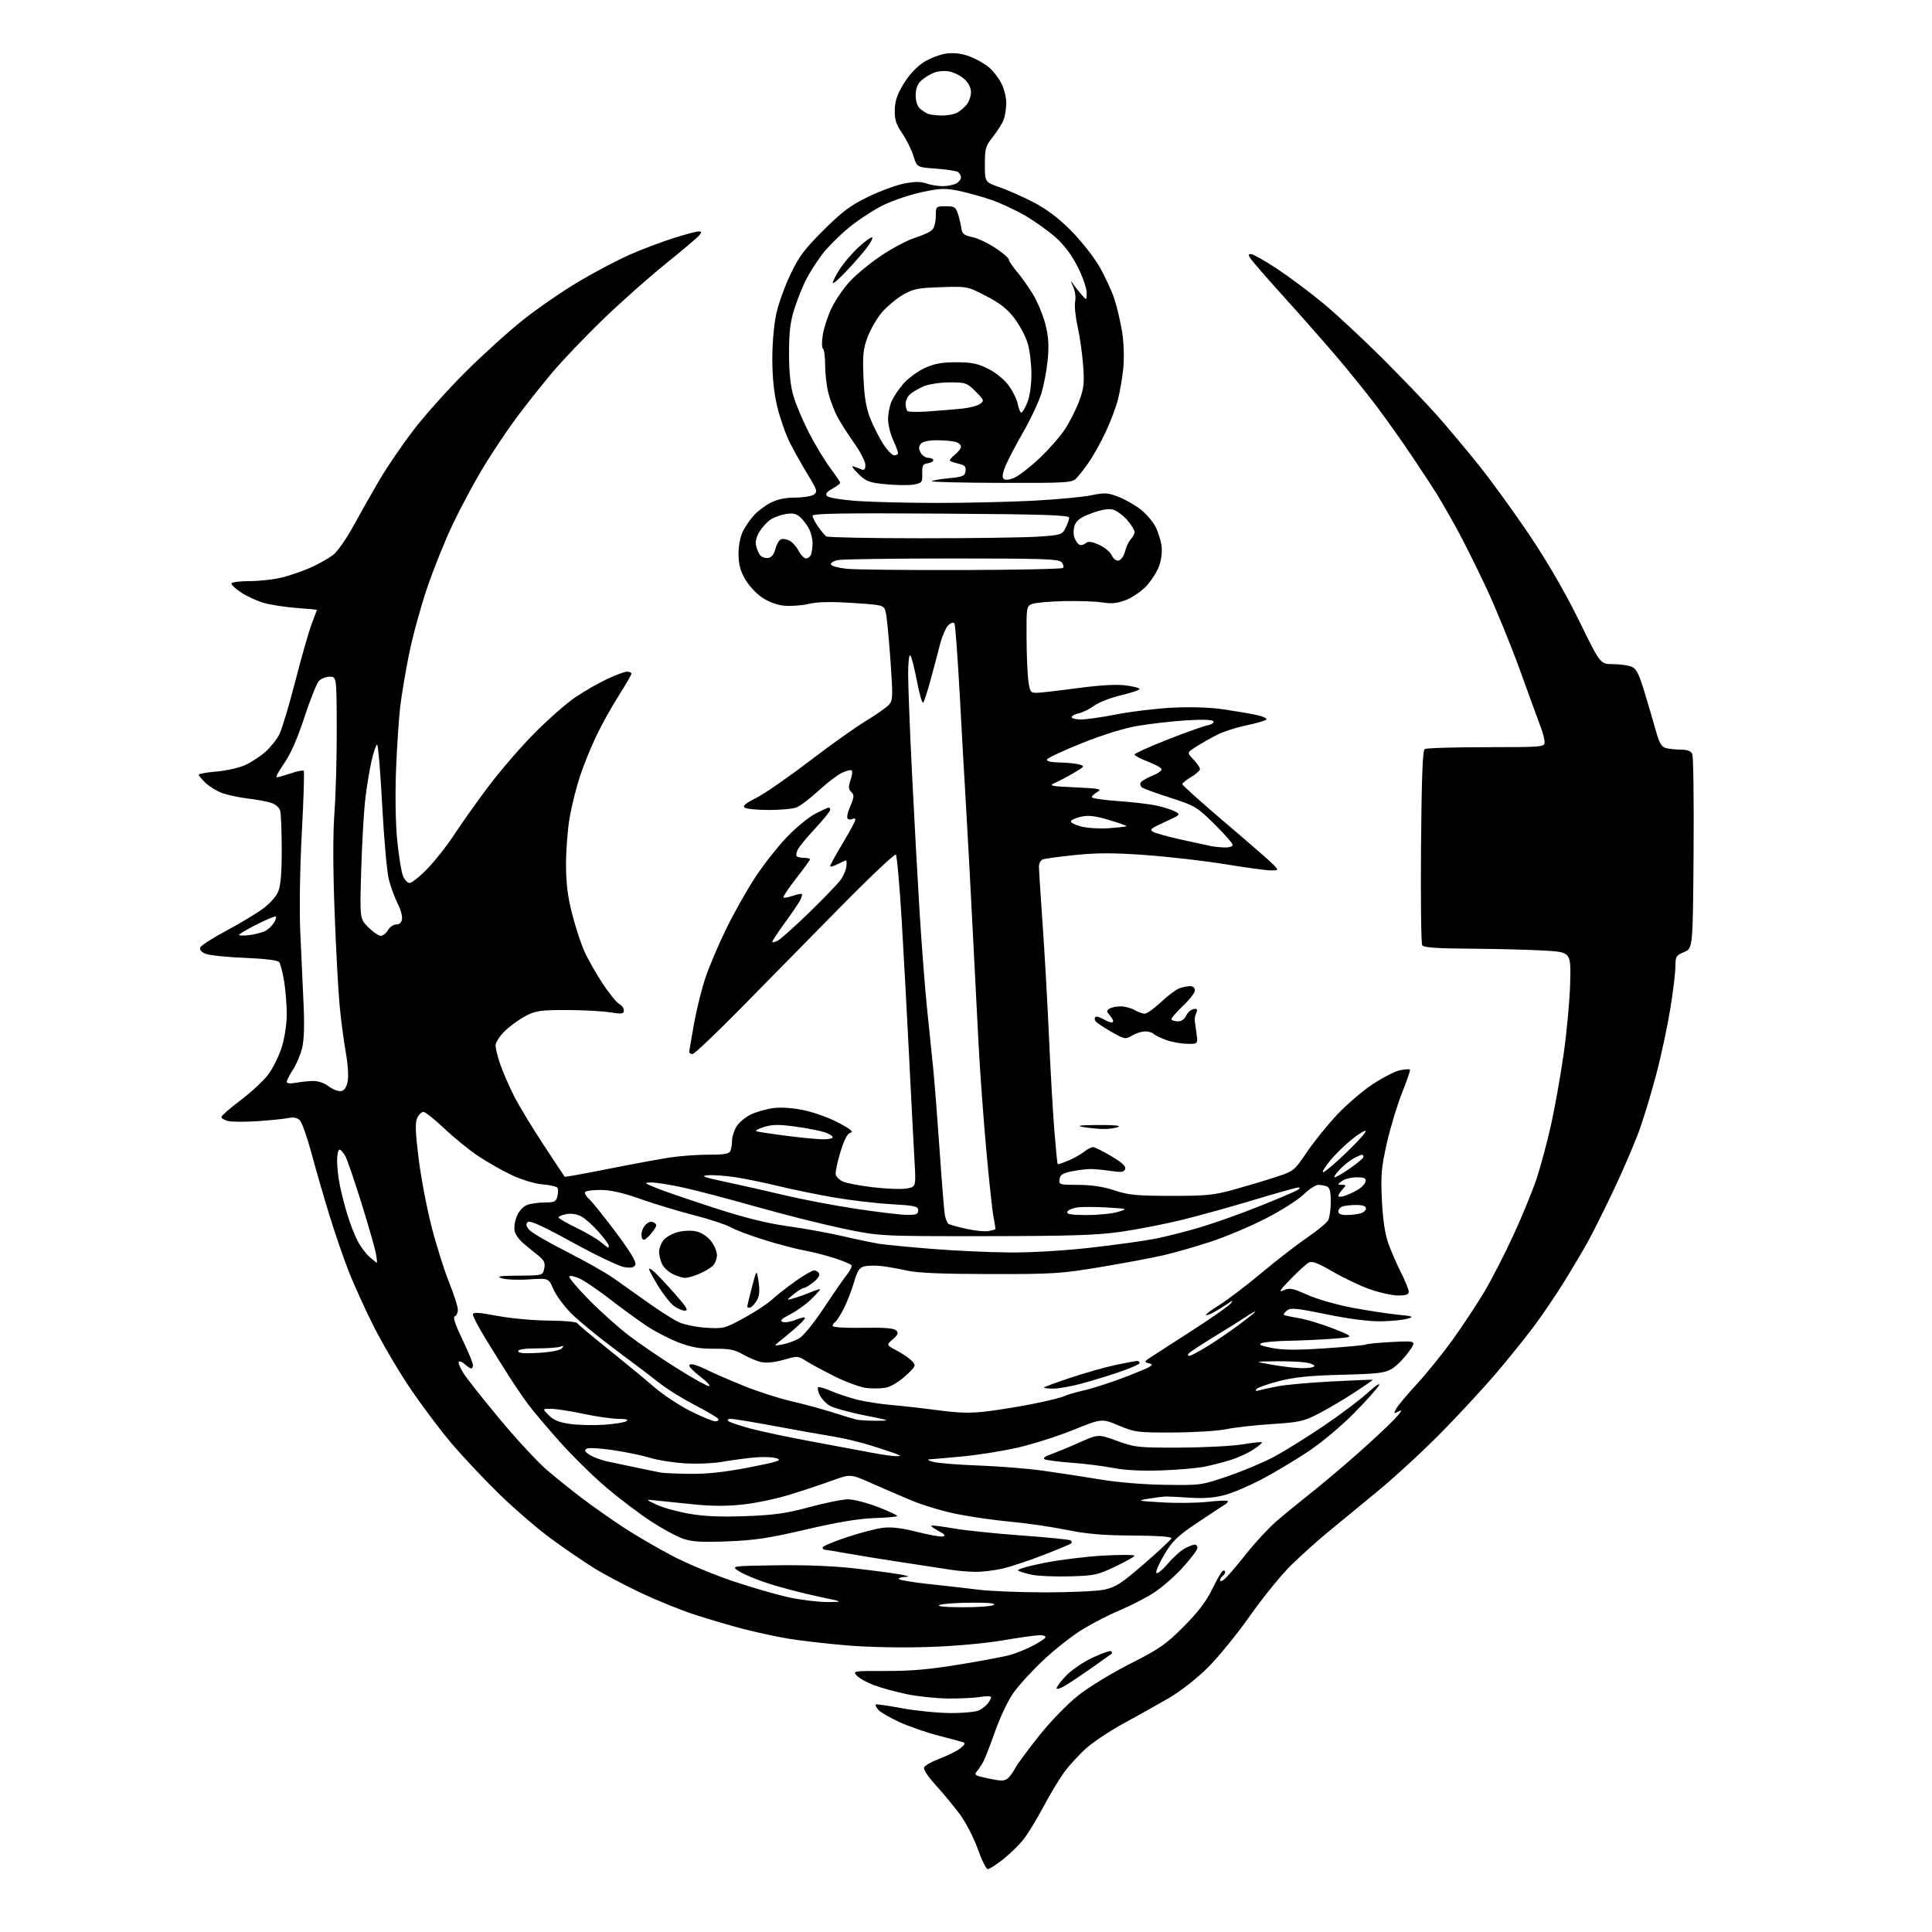 <?xml version="1.0" encoding="UTF-8" standalone="no"?>
<svg 
  version="1.1" 
  xmlns="http://www.w3.org/2000/svg" 
  xmlns:xlink="http://www.w3.org/1999/xlink" 
  xmlns:svg="http://www.w3.org/2000/svg"
  xmlns:rdf="http://www.w3.org/1999/02/22-rdf-syntax-ns#"
  xmlns:cc="http://creativecommons.org/ns#"
  xmlns:dc="http://purl.org/dc/elements/1.1/"
  viewBox="0 0 768 768"
  width="768"
  height="768"
>
<style>svg {background-color: white; }</style>"
<path stroke="none" fill="black" fill-rule="evenodd" d="M392.66,743.00C392.02,743.00 390.23,739.40 388.68,735.01C387.13,730.62 383.95,724.44 381.60,721.27C379.26,718.10 374.97,712.91 372.07,709.74C369.03,706.43 367.02,703.40 367.33,702.59C367.62,701.82 370.43,700.23 373.57,699.06C376.71,697.88 380.40,696.05 381.76,694.97C383.53,693.58 383.85,692.90 382.87,692.57C382.12,692.32 377.68,691.12 373.00,689.92C368.32,688.72 361.35,686.29 357.50,684.54C353.65,682.78 349.87,680.58 349.11,679.65C348.34,678.71 347.89,677.78 348.11,677.56C348.32,677.35 353.00,678.02 358.50,679.04C364.00,680.07 372.69,680.93 377.82,680.96C383.07,680.98 388.08,680.49 389.32,679.84C390.52,679.20 392.05,677.96 392.72,677.09C393.39,676.21 393.95,675.12 393.97,674.66C393.99,674.20 392.09,674.15 389.75,674.54C387.41,674.94 381.66,675.23 376.97,675.19C372.28,675.14 364.90,674.38 360.56,673.48C356.23,672.59 350.34,670.98 347.48,669.91C344.61,668.83 341.51,667.11 340.57,666.08C338.91,664.24 339.21,664.20 352.18,664.24C362.06,664.28 369.64,663.61 381.50,661.65C390.30,660.20 399.30,658.51 401.50,657.89C403.70,657.28 407.61,655.71 410.18,654.41C412.75,653.10 415.14,651.58 415.49,651.02C415.86,650.42 414.97,650.01 413.31,650.02C411.76,650.03 405.10,650.96 398.50,652.09C391.32,653.31 379.41,654.37 368.85,654.71C358.47,655.05 345.30,654.79 336.85,654.09C328.96,653.44 318.45,652.23 313.50,651.41C308.55,650.59 300.23,648.78 295.00,647.41C289.77,646.03 281.23,643.51 276.00,641.80C270.77,640.10 261.34,636.28 255.02,633.32C248.71,630.35 240.16,625.83 236.02,623.26C231.89,620.69 224.22,615.45 219.00,611.61C213.78,607.77 204.60,599.88 198.61,594.06C192.62,588.25 183.92,579.00 179.27,573.50C174.62,568.00 167.06,557.88 162.47,551.00C157.88,544.12 151.44,533.10 148.17,526.50C144.89,519.90 140.61,510.45 138.66,505.50C136.70,500.55 133.30,490.65 131.08,483.50C128.87,476.35 125.63,465.18 123.89,458.68C122.14,452.17 120.03,446.17 119.19,445.33C118.15,444.30 116.70,444.01 114.59,444.44C112.89,444.79 107.40,445.34 102.38,445.68C97.37,446.01 92.08,445.99 90.63,445.62C89.19,445.26 88.00,444.55 88.00,444.04C88.00,443.53 91.40,440.55 95.55,437.43C99.70,434.30 104.66,429.71 106.56,427.22C108.46,424.73 110.91,419.79 112.01,416.24C113.16,412.52 114.00,406.98 113.99,403.14C113.99,399.49 113.51,393.59 112.94,390.03C112.36,386.48 111.46,383.05 110.93,382.42C110.35,381.71 105.03,381.07 97.24,380.76C90.23,380.48 83.27,379.76 81.77,379.16C80.05,378.47 79.24,377.54 79.58,376.65C79.88,375.87 84.49,372.90 89.83,370.04C95.18,367.18 101.71,363.27 104.35,361.35C107.07,359.38 109.78,356.39 110.58,354.47C111.57,352.10 112.00,347.03 111.99,337.78C111.98,330.48 111.71,323.51 111.38,322.29C111.02,320.95 109.55,319.70 107.64,319.10C105.92,318.56 101.80,317.80 98.50,317.42C95.20,317.03 90.71,316.09 88.51,315.32C86.32,314.55 83.28,312.73 81.76,311.27C80.24,309.82 79.00,308.33 79.00,307.96C79.00,307.59 82.14,307.03 85.97,306.71C89.80,306.38 94.89,305.26 97.27,304.21C99.65,303.15 103.29,300.80 105.36,298.99C107.43,297.17 109.97,294.02 111.01,291.98C112.05,289.94 114.91,280.45 117.36,270.88C119.81,261.32 122.76,251.03 123.91,248.00C125.06,244.97 126.00,242.45 126.00,242.40C126.00,242.34 122.26,242.01 117.69,241.66C113.12,241.30 107.22,240.37 104.59,239.58C101.96,238.79 98.05,236.98 95.90,235.55C93.76,234.13 92.00,232.53 92.00,231.99C92.00,231.43 95.17,231.00 99.29,231.00C103.30,231.00 109.26,230.30 112.54,229.45C115.82,228.60 120.96,226.78 123.96,225.41C126.96,224.04 130.78,221.86 132.46,220.57C134.13,219.28 137.75,214.09 140.50,209.05C143.25,204.01 147.93,195.74 150.90,190.69C153.87,185.64 159.92,176.78 164.34,171.00C168.76,165.22 178.03,154.86 184.94,147.97C191.85,141.08 202.22,131.69 208.00,127.11C213.78,122.52 223.80,115.63 230.27,111.80C236.75,107.96 246.00,103.11 250.84,101.02C255.67,98.92 263.34,96.03 267.87,94.60C272.40,93.17 276.81,92.00 277.67,92.00C279.01,92.00 279.04,92.24 277.90,93.62C277.16,94.51 271.21,99.55 264.67,104.81C258.13,110.07 246.96,119.98 239.84,126.84C232.72,133.70 223.46,143.40 219.26,148.41C215.07,153.41 208.63,161.55 204.97,166.50C201.31,171.45 195.46,180.22 191.97,186.00C188.49,191.78 183.07,201.90 179.93,208.50C176.79,215.10 172.17,226.63 169.65,234.12C167.13,241.60 163.95,253.30 162.58,260.12C161.21,266.93 159.63,276.32 159.08,281.00C158.53,285.68 157.79,296.93 157.43,306.00C157.06,315.54 157.23,327.14 157.85,333.50C158.43,339.55 159.42,345.96 160.05,347.75C160.70,349.59 161.89,351.00 162.80,351.00C163.68,351.00 166.91,348.41 169.97,345.25C173.03,342.09 177.73,336.12 180.41,332.00C183.10,327.88 189.16,319.32 193.88,313.00C198.60,306.68 206.97,296.97 212.48,291.42C217.99,285.88 225.32,279.44 228.78,277.12C232.23,274.79 237.85,271.57 241.28,269.95C244.70,268.33 248.29,267.00 249.25,267.00C250.21,267.00 251.00,267.36 251.00,267.79C251.00,268.23 248.72,272.16 245.94,276.54C243.16,280.92 239.16,288.10 237.06,292.50C234.95,296.90 232.04,304.08 230.59,308.45C229.13,312.83 227.28,320.20 226.47,324.84C225.66,329.47 225.00,337.87 225.00,343.50C225.00,351.02 225.64,356.24 227.39,363.12C228.70,368.28 230.90,375.02 232.27,378.09C233.63,381.17 236.88,386.92 239.48,390.86C242.08,394.81 245.06,398.50 246.10,399.06C247.15,399.61 248.00,400.79 248.00,401.67C248.00,403.06 247.23,403.16 242.25,402.39C239.09,401.90 231.32,401.50 225.00,401.50C214.90,401.50 212.95,401.78 209.00,403.84C206.53,405.12 202.81,407.80 200.75,409.79C198.69,411.78 197.00,414.37 197.00,415.55C197.00,416.72 197.84,420.12 198.86,423.09C199.88,426.07 202.31,431.65 204.25,435.50C206.19,439.35 211.48,448.12 216.01,455.00C220.54,461.88 224.35,467.63 224.49,467.78C224.62,467.93 232.55,466.50 242.11,464.59C251.68,462.68 262.74,460.65 266.69,460.06C270.65,459.48 277.46,459.00 281.83,459.00C288.16,459.00 289.91,458.68 290.39,457.42C290.73,456.55 291.00,454.71 291.00,453.32C291.00,451.94 291.78,449.49 292.73,447.88C293.68,446.27 296.27,444.09 298.48,443.03C300.69,441.97 304.75,440.82 307.50,440.47C310.57,440.08 315.27,440.42 319.67,441.35C323.62,442.18 329.79,444.42 333.38,446.33C338.08,448.82 339.40,449.92 338.09,450.27C336.84,450.59 335.59,453.00 334.08,457.96C332.87,461.93 332.03,465.92 332.21,466.83C332.38,467.74 333.64,469.01 335.01,469.66C336.38,470.31 341.86,471.35 347.18,471.98C352.50,472.60 358.49,472.81 360.49,472.44C364.12,471.76 364.12,471.76 363.54,461.63C363.22,456.06 362.28,438.00 361.46,421.50C360.64,405.00 359.28,380.03 358.45,366.01C357.61,352.00 356.56,340.16 356.12,339.72C355.68,339.28 345.46,348.95 333.41,361.21C321.36,373.47 303.65,391.49 294.04,401.25C284.43,411.01 275.99,419.00 275.29,419.00C274.58,419.00 274.00,418.63 274.00,418.17C274.00,417.71 274.85,412.65 275.88,406.92C276.92,401.19 278.98,392.90 280.48,388.50C281.97,384.10 285.64,375.45 288.65,369.28C291.65,363.11 296.85,353.88 300.20,348.78C303.54,343.68 309.26,336.43 312.89,332.65C316.53,328.88 321.62,324.72 324.22,323.40C326.81,322.08 329.17,321.00 329.47,321.00C329.76,321.00 330.00,321.43 330.00,321.96C330.00,322.49 327.37,325.76 324.15,329.21C320.93,332.67 317.80,336.45 317.18,337.62C316.57,338.78 316.35,340.02 316.70,340.37C317.05,340.72 318.38,341.00 319.67,341.00C320.95,341.00 322.00,341.26 322.00,341.57C322.00,341.89 319.51,345.33 316.47,349.21C313.43,353.10 311.16,356.49 311.42,356.75C311.68,357.02 313.34,356.73 315.11,356.11C316.88,355.50 318.51,355.18 318.74,355.41C318.97,355.64 318.64,356.81 317.99,358.02C317.35,359.22 314.61,363.23 311.91,366.93C309.21,370.63 307.00,373.98 307.00,374.37C307.00,374.75 308.00,374.54 309.22,373.88C310.44,373.23 316.11,368.15 321.82,362.60C327.54,357.04 333.10,351.25 334.20,349.72C335.29,348.19 336.31,345.82 336.45,344.47C336.60,343.11 336.54,342.00 336.31,342.00C336.09,342.00 334.57,342.69 332.95,343.53C331.33,344.36 330.00,344.70 330.00,344.28C330.00,343.85 332.25,339.76 335.00,335.19C337.75,330.62 340.00,326.43 340.00,325.88C340.00,325.33 339.55,325.16 339.00,325.50C338.45,325.84 337.57,325.85 337.05,325.53C336.49,325.18 336.86,323.15 337.96,320.60C339.57,316.83 339.63,316.06 338.39,314.82C337.25,313.68 337.19,312.76 338.10,310.15C338.72,308.36 338.95,306.62 338.60,306.27C338.26,305.92 336.47,306.36 334.64,307.23C332.81,308.11 328.61,311.32 325.31,314.38C322.00,317.43 318.08,320.40 316.59,320.97C315.09,321.54 310.19,321.99 305.68,321.98C301.18,321.98 296.87,321.57 296.09,321.08C295.05,320.42 296.20,319.42 300.59,317.20C303.84,315.56 313.30,309.02 321.61,302.67C329.92,296.32 340.07,289.09 344.17,286.61C348.26,284.12 352.39,281.22 353.35,280.17C354.94,278.41 354.99,276.98 353.96,262.38C353.35,253.64 352.52,245.15 352.11,243.50C351.38,240.50 351.38,240.50 338.94,239.69C330.14,239.11 324.99,239.23 321.33,240.08C318.49,240.74 314.05,241.04 311.47,240.75C308.56,240.42 305.20,239.11 302.64,237.32C300.36,235.72 297.39,232.41 296.03,229.96C294.22,226.70 293.56,224.02 293.58,220.00C293.59,216.69 294.32,213.11 295.42,211.00C296.41,209.07 298.41,206.22 299.86,204.66C301.31,203.10 304.26,200.91 306.41,199.81C308.99,198.48 312.27,197.80 316.10,197.80C319.29,197.80 322.64,197.25 323.55,196.59C325.05,195.49 324.82,194.74 321.14,188.72C318.90,185.06 315.69,179.35 314.02,176.03C312.34,172.71 310.08,166.28 308.99,161.75C307.66,156.18 307.01,149.99 307.01,142.70C307.00,136.48 307.67,128.84 308.59,124.70C309.46,120.74 312.00,113.68 314.23,109.02C317.58,102.00 319.84,98.98 327.39,91.47C334.80,84.10 338.09,81.63 345.00,78.28C349.68,76.01 356.11,73.63 359.30,72.99C363.51,72.15 365.95,72.13 368.20,72.92C369.90,73.51 372.84,74.00 374.71,74.00C376.59,74.00 379.00,73.53 380.07,72.96C381.13,72.40 382.00,71.30 382.00,70.52C382.00,69.75 381.44,68.77 380.75,68.34C380.06,67.92 376.12,67.33 372.00,67.03C364.50,66.50 364.50,66.50 363.11,62.00C362.34,59.52 360.33,55.48 358.64,53.00C356.18,49.39 355.59,47.54 355.69,43.66C355.78,40.03 356.67,37.43 359.30,33.16C361.52,29.56 364.45,26.46 367.35,24.63C369.89,23.04 373.94,21.54 376.47,21.25C379.48,20.91 382.56,21.32 385.55,22.47C388.04,23.42 391.43,25.33 393.08,26.72C394.74,28.11 396.97,30.98 398.04,33.09C399.12,35.19 400.00,38.71 400.00,40.90C400.00,43.08 399.54,46.09 398.97,47.58C398.40,49.07 396.49,52.12 394.72,54.35C391.79,58.05 391.50,59.04 391.50,65.40C391.50,72.39 391.50,72.39 397.50,74.49C400.80,75.64 406.88,78.34 411.00,80.49C416.02,83.11 420.85,86.76 425.61,91.53C429.52,95.46 434.55,101.78 436.79,105.59C439.03,109.39 441.78,115.26 442.91,118.64C444.03,122.02 445.46,128.07 446.08,132.10C446.72,136.23 446.93,142.38 446.54,146.24C446.17,150.00 445.21,155.64 444.40,158.79C443.60,161.93 441.40,167.76 439.52,171.74C437.64,175.73 434.66,181.09 432.90,183.65C431.13,186.21 428.86,189.14 427.83,190.17C426.10,191.90 423.99,192.02 397.88,191.95C382.43,191.91 370.06,191.61 370.38,191.29C370.70,190.96 373.79,190.43 377.23,190.10C382.72,189.57 383.54,189.22 383.81,187.29C384.06,185.57 383.50,184.92 381.31,184.40C379.77,184.03 378.15,183.52 377.72,183.28C377.29,183.04 378.07,181.94 379.47,180.85C380.86,179.75 382.00,178.26 382.00,177.54C382.00,176.82 380.99,175.96 379.75,175.63C378.51,175.30 375.19,175.02 372.37,175.01C369.12,175.00 366.81,175.53 366.05,176.44C365.17,177.50 365.15,178.40 365.97,179.94C366.57,181.07 367.95,182.00 369.04,182.00C370.12,182.00 371.00,182.42 371.00,182.93C371.00,183.44 369.99,184.00 368.75,184.18C366.85,184.45 366.52,185.08 366.61,188.23C366.72,191.71 366.50,192.00 363.34,192.60C361.48,192.95 356.54,192.91 352.36,192.52C345.49,191.87 344.41,191.47 341.13,188.31C339.13,186.38 338.29,185.08 339.25,185.40C340.21,185.73 341.68,186.27 342.50,186.61C343.59,187.05 344.00,186.55 344.00,184.80C344.00,183.48 341.94,179.49 339.42,175.95C336.91,172.40 333.91,167.70 332.77,165.50C331.63,163.30 330.09,159.25 329.36,156.50C328.62,153.75 328.02,148.71 328.01,145.31C328.01,141.90 327.62,138.88 327.14,138.59C326.67,138.30 326.64,135.84 327.07,133.13C327.50,130.42 329.03,125.70 330.47,122.66C331.91,119.61 335.11,114.87 337.57,112.14C340.03,109.40 345.75,104.67 350.27,101.63C354.80,98.59 360.98,95.35 364.00,94.42C367.02,93.49 370.06,92.03 370.75,91.17C371.44,90.32 372.00,87.90 372.00,85.81C372.00,82.04 372.05,82.00 375.92,82.00C379.47,82.00 379.94,82.31 380.87,85.25C381.43,87.04 382.03,89.61 382.19,90.96C382.44,92.93 383.28,93.58 386.43,94.23C388.59,94.68 392.75,96.63 395.68,98.58C398.61,100.52 401.00,102.57 401.00,103.14C401.00,103.72 402.46,105.90 404.25,108.00C406.04,110.10 408.95,114.22 410.71,117.16C412.48,120.10 414.66,125.39 415.56,128.92C416.79,133.72 417.02,137.26 416.49,142.92C416.10,147.08 414.95,153.19 413.92,156.50C412.90,159.80 409.74,166.55 406.89,171.50C404.05,176.45 400.87,182.49 399.83,184.91C398.59,187.80 398.27,189.67 398.91,190.31C399.55,190.95 401.02,190.82 403.14,189.94C404.93,189.20 409.43,185.73 413.15,182.22C416.87,178.71 421.44,173.52 423.31,170.67C425.18,167.83 427.72,162.80 428.96,159.50C430.90,154.30 431.11,152.37 430.54,145.00C430.18,140.32 429.19,133.42 428.34,129.65C427.49,125.87 427.06,121.46 427.39,119.82C427.74,118.07 427.36,115.56 426.47,113.68C425.65,111.93 425.54,111.35 426.24,112.39C426.93,113.44 428.50,115.46 429.72,116.89C431.94,119.50 431.94,119.50 431.97,116.38C431.99,114.67 430.41,110.08 428.46,106.19C426.14,101.56 423.14,97.51 419.79,94.50C416.97,91.97 411.49,88.04 407.61,85.77C403.73,83.50 397.52,80.63 393.83,79.37C390.13,78.12 384.37,76.53 381.02,75.84C375.80,74.76 373.79,74.83 366.72,76.31C362.20,77.26 355.35,79.53 351.50,81.36C347.65,83.19 341.36,87.27 337.52,90.43C333.68,93.59 328.79,98.49 326.66,101.33C324.53,104.16 321.69,108.66 320.34,111.32C318.99,113.98 316.93,119.16 315.76,122.83C314.13,127.97 313.65,132.03 313.65,140.50C313.66,148.02 314.22,153.40 315.43,157.50C316.39,160.80 319.18,167.37 321.62,172.10C324.06,176.84 327.84,183.11 330.03,186.03C332.21,188.96 334.00,191.62 333.99,191.93C333.99,192.24 332.57,193.31 330.84,194.29C328.49,195.63 327.98,196.38 328.82,197.22C329.44,197.84 334.57,198.70 340.22,199.12C345.88,199.54 360.18,199.90 372.00,199.92C383.82,199.94 401.19,199.54 410.60,199.05C420.00,198.55 430.42,197.58 433.74,196.89C439.07,195.79 440.33,195.86 444.45,197.43C447.02,198.41 450.97,200.63 453.22,202.36C455.48,204.09 458.19,207.18 459.26,209.24C460.32,211.30 461.43,214.79 461.73,217.00C462.06,219.52 461.66,222.61 460.64,225.28C459.74,227.63 457.41,231.20 455.45,233.21C453.49,235.23 449.90,237.64 447.46,238.57C444.14,239.83 441.82,240.07 438.26,239.49C435.64,239.06 428.81,238.82 423.08,238.95C417.35,239.07 411.61,239.58 410.33,240.07C408.05,240.93 408.00,241.24 408.07,253.73C408.11,260.75 408.46,268.52 408.83,271.00C409.47,275.21 409.71,275.49 412.51,275.39C414.15,275.33 421.41,274.48 428.64,273.51C437.09,272.37 443.78,271.99 447.39,272.44C450.48,272.83 453.00,273.48 453.00,273.89C453.00,274.30 449.68,275.42 445.62,276.38C441.55,277.33 436.77,279.19 434.99,280.51C433.21,281.82 430.46,283.18 428.88,283.53C427.29,283.87 426.00,284.57 426.00,285.08C426.00,285.59 427.69,286.00 429.75,286.00C431.82,286.00 438.23,285.08 444.00,283.95C449.78,282.82 459.71,281.63 466.08,281.31C473.15,280.95 480.94,281.20 486.08,281.94C490.71,282.61 496.68,283.62 499.35,284.18C502.01,284.75 503.81,285.58 503.35,286.04C502.88,286.50 499.29,287.55 495.36,288.36C491.43,289.18 486.26,290.85 483.86,292.07C481.46,293.29 477.76,295.39 475.64,296.73C471.78,299.16 471.78,299.16 474.39,301.89C475.83,303.38 477.00,305.10 477.00,305.71C477.00,306.31 475.43,307.73 473.50,308.87C471.57,310.00 470.00,311.29 470.00,311.73C470.00,312.17 477.81,319.17 487.36,327.28C496.90,335.39 505.52,342.92 506.51,344.01C508.27,345.96 508.24,346.00 505.17,346.00C503.45,346.00 495.37,344.91 487.22,343.57C479.08,342.23 464.89,340.59 455.69,339.92C442.84,338.99 436.31,338.98 427.53,339.87C421.23,340.51 415.39,341.30 414.54,341.62C413.69,341.95 413.00,343.22 413.00,344.46C413.00,345.69 413.66,356.10 414.47,367.60C415.28,379.09 416.41,399.07 416.98,412.00C417.55,424.93 418.50,441.57 419.09,449.00C419.69,456.43 420.29,462.62 420.43,462.76C420.58,462.91 422.44,462.30 424.58,461.40C426.72,460.51 429.55,458.93 430.87,457.89C432.19,456.85 433.82,456.00 434.49,456.00C435.15,456.00 438.44,457.62 441.78,459.61C446.07,462.16 447.68,463.66 447.27,464.73C446.80,465.95 445.72,466.10 441.60,465.48C438.79,465.06 435.15,464.71 433.50,464.71C431.85,464.71 428.48,465.12 426.00,465.63C422.46,466.35 421.43,467.02 421.18,468.77C420.87,470.91 421.17,471.00 428.68,471.01C434.00,471.02 438.58,471.72 443.00,473.19C448.57,475.05 451.79,475.36 465.50,475.37C479.79,475.39 482.52,475.11 491.00,472.74C496.23,471.28 503.64,469.06 507.47,467.79C514.28,465.56 514.57,465.31 519.47,458.04C522.24,453.94 527.65,447.23 531.50,443.13C535.35,439.03 541.80,433.51 545.83,430.87C549.87,428.22 554.72,425.77 556.63,425.41C558.53,425.05 560.27,424.94 560.49,425.16C560.71,425.38 559.32,429.48 557.39,434.28C555.47,439.08 552.74,448.06 551.33,454.25C549.11,464.02 548.85,467.01 549.32,477.00C549.67,484.57 550.52,490.38 551.79,494.00C552.85,497.03 555.14,502.31 556.86,505.73C558.59,509.15 560.00,512.63 560.00,513.47C560.00,514.61 558.91,514.99 555.75,514.98C553.41,514.97 548.39,513.86 544.58,512.52C540.78,511.18 534.13,508.02 529.81,505.51C523.84,502.04 521.55,501.18 520.23,501.90C519.28,502.42 516.02,505.39 513.00,508.50C508.69,512.92 508.09,513.88 510.24,512.92C512.64,511.84 513.79,512.06 519.74,514.73C523.47,516.41 531.44,518.69 537.50,519.83C543.55,520.96 551.65,522.20 555.50,522.59C561.76,523.21 562.18,523.38 559.50,524.20C557.85,524.71 553.12,525.17 549.00,525.24C544.20,525.32 536.40,524.32 527.36,522.47C515.33,520.00 512.98,519.77 511.59,520.93C510.69,521.67 510.13,522.46 510.34,522.67C510.55,522.89 513.20,523.46 516.22,523.96C519.25,524.45 525.50,526.35 530.11,528.17C538.50,531.50 538.50,531.50 530.00,532.15C525.33,532.51 517.45,532.88 512.50,532.97C507.55,533.06 502.62,533.48 501.55,533.90C500.09,534.47 501.09,534.95 505.57,535.83C509.98,536.70 515.51,536.74 526.90,535.97C535.36,535.41 542.65,534.72 543.09,534.44C543.53,534.17 548.23,533.72 553.52,533.45C563.16,532.96 563.16,532.96 559.88,537.52C558.08,540.03 555.15,542.98 553.39,544.07C550.60,545.79 547.91,546.11 533.34,546.49C520.76,546.82 514.48,547.45 508.54,548.98C504.16,550.11 500.11,551.52 499.54,552.13C498.80,552.91 499.07,553.07 500.50,552.68C501.60,552.38 504.98,551.65 508.00,551.06C511.02,550.46 520.70,549.60 529.50,549.14C538.30,548.69 545.60,548.38 545.73,548.47C545.86,548.56 542.48,550.89 538.23,553.66C533.98,556.42 527.60,560.17 524.06,562.00C518.25,565.00 516.46,565.39 505.56,566.09C498.93,566.51 490.80,567.43 487.50,568.12C484.20,568.81 474.75,569.40 466.50,569.44C452.22,569.50 451.17,569.36 444.73,566.67C437.95,563.84 437.95,563.84 426.54,568.46C420.27,571.00 410.26,574.17 404.31,575.51C398.37,576.84 388.55,578.40 382.50,578.97C376.45,579.53 370.60,580.04 369.50,580.10C368.36,580.16 369.01,580.60 371.00,581.12C372.93,581.63 381.02,582.28 389.00,582.57C396.98,582.85 408.45,583.77 414.50,584.61C420.55,585.44 430.75,587.01 437.18,588.08C444.24,589.27 454.51,590.12 463.18,590.24C477.37,590.44 477.60,590.41 488.50,586.67C494.55,584.59 502.88,581.05 507.00,578.80C511.12,576.55 519.81,571.12 526.31,566.73C532.80,562.34 540.64,556.44 543.72,553.62C546.84,550.77 548.81,549.48 548.16,550.70C547.51,551.91 543.05,556.89 538.24,561.78C533.43,566.66 525.38,573.42 520.34,576.79C515.30,580.17 506.98,585.16 501.84,587.89C496.70,590.62 489.84,593.54 486.59,594.37C482.60,595.40 478.21,595.72 473.09,595.37C468.91,595.08 464.60,594.86 463.50,594.88C462.40,594.90 459.25,595.30 456.50,595.76C451.78,596.55 452.09,596.63 462.00,597.22C467.77,597.56 475.88,597.47 480.00,597.01C484.12,596.55 487.72,596.39 487.99,596.66C488.26,596.93 487.81,597.55 486.99,598.04C486.17,598.53 481.27,601.75 476.11,605.21C468.10,610.57 466.15,612.44 462.88,617.89C460.78,621.40 459.32,624.72 459.66,625.25C459.99,625.79 462.05,624.14 464.23,621.59C466.41,619.04 469.48,616.28 471.05,615.47C472.62,614.66 474.37,614.00 474.95,614.00C475.53,614.00 476.00,614.60 476.00,615.33C476.00,616.06 473.41,619.52 470.25,623.01C467.09,626.51 461.90,631.05 458.72,633.10C455.54,635.16 449.56,638.24 445.43,639.96C441.30,641.68 434.55,645.14 430.43,647.64C426.30,650.14 419.18,655.74 414.60,660.08C410.02,664.41 404.63,670.34 402.63,673.25C400.63,676.15 397.47,682.84 395.61,688.12C393.75,693.39 391.67,698.79 390.98,700.10C390.30,701.42 389.11,703.22 388.35,704.11C387.09,705.55 387.57,705.85 392.96,706.99C397.89,708.04 399.26,708.03 400.55,706.96C401.42,706.24 402.78,704.40 403.56,702.88C404.35,701.35 408.59,695.59 412.99,690.07C417.60,684.28 424.19,677.49 428.55,674.02C432.77,670.67 441.93,665.07 449.30,661.34C460.91,655.46 463.47,653.69 470.54,646.58C476.22,640.87 479.54,636.53 481.84,631.78C483.63,628.08 485.52,624.79 486.05,624.47C486.57,624.15 487.00,624.33 487.00,624.88C487.00,625.43 486.55,626.16 486.00,626.50C485.45,626.84 485.00,627.61 485.00,628.21C485.00,628.82 485.93,628.47 487.07,627.44C488.21,626.41 492.00,621.95 495.51,617.53C499.01,613.10 504.35,607.36 507.36,604.75C510.37,602.15 516.36,597.24 520.67,593.84C524.98,590.44 533.23,583.50 539.00,578.42C544.77,573.34 551.52,567.06 554.00,564.47C556.94,561.39 557.69,560.17 556.17,560.96C553.98,562.08 553.92,562.03 555.00,560.00C555.63,558.82 559.38,554.34 563.34,550.05C567.29,545.75 573.70,537.80 577.59,532.37C581.47,526.94 586.98,518.61 589.84,513.86C592.70,509.11 597.96,498.88 601.54,491.14C605.11,483.40 609.34,473.09 610.92,468.23C612.51,463.38 615.02,454.03 616.49,447.45C617.97,440.88 620.22,428.30 621.50,419.50C622.77,410.70 623.97,397.88 624.16,391.00C624.50,378.50 624.50,378.50 614.00,377.87C608.23,377.53 595.09,377.19 584.81,377.12C571.07,377.03 565.91,376.67 565.35,375.75C564.92,375.07 564.71,357.40 564.88,336.50C565.11,309.18 565.52,298.29 566.35,297.77C566.98,297.36 577.96,297.02 590.75,297.02C613.25,297.00 614.00,296.94 614.00,295.02C614.00,293.93 613.35,291.34 612.55,289.27C611.75,287.20 608.10,277.18 604.43,267.00C600.76,256.82 594.60,241.75 590.73,233.50C586.86,225.25 581.48,214.50 578.77,209.60C576.06,204.71 572.69,198.86 571.30,196.60C569.90,194.35 565.59,187.78 561.73,182.00C557.87,176.22 551.51,167.23 547.60,162.00C543.70,156.78 536.26,147.56 531.08,141.50C525.91,135.45 516.55,124.84 510.29,117.92C504.04,110.99 498.24,104.36 497.40,103.17C496.10,101.31 496.09,101.00 497.33,101.00C498.13,101.00 502.77,103.63 507.64,106.84C512.51,110.06 520.77,116.23 526.00,120.57C531.23,124.90 541.82,134.76 549.55,142.47C557.28,150.19 566.99,160.32 571.14,165.00C575.29,169.68 582.84,178.68 587.91,185.00C592.98,191.32 602.11,203.93 608.19,213.00C615.29,223.59 622.28,235.68 627.71,246.75C636.16,264.00 636.16,264.00 641.01,264.00C643.68,264.00 647.01,264.43 648.39,264.96C650.51,265.76 651.40,267.51 653.89,275.71C655.52,281.09 657.56,288.03 658.42,291.13C659.62,295.43 660.52,296.91 662.24,297.37C663.48,297.70 666.17,297.98 668.21,297.99C670.78,298.00 672.17,298.54 672.71,299.75C673.15,300.71 673.37,318.49 673.22,339.25C672.93,377.00 672.93,377.00 669.47,378.45C666.27,379.78 666.00,380.24 666.00,384.20C666.00,386.56 665.09,394.12 663.97,401.00C662.86,407.88 660.41,419.35 658.54,426.50C656.66,433.65 653.70,443.55 651.95,448.50C650.21,453.45 645.71,464.02 641.96,472.00C638.20,479.98 633.39,489.65 631.25,493.50C629.12,497.35 624.76,504.71 621.56,509.86C618.37,515.00 613.01,522.88 609.66,527.36C606.31,531.83 599.75,540.00 595.07,545.50C590.40,551.00 580.71,561.50 573.54,568.84C566.37,576.18 554.68,586.98 547.56,592.84C540.44,598.70 531.44,606.11 527.56,609.30C523.68,612.49 517.29,618.23 513.38,622.05C509.46,625.87 502.06,634.96 496.93,642.25C491.80,649.54 484.19,658.88 480.02,663.00C475.57,667.40 469.13,672.41 464.46,675.12C460.08,677.66 452.18,682.08 446.89,684.95C441.61,687.81 434.94,692.21 432.07,694.72C429.20,697.23 425.17,701.58 423.11,704.39C421.06,707.20 417.27,713.48 414.70,718.34C412.13,723.21 408.59,728.99 406.84,731.21C405.08,733.42 401.44,736.98 398.73,739.12C396.03,741.25 393.30,743.00 392.66,743.00zM423.75,669.87C421.69,671.13 420.00,671.70 420.00,671.12C420.00,670.55 421.71,668.28 423.81,666.08C425.91,663.87 430.65,660.65 434.36,658.92C438.07,657.18 441.38,656.04 441.72,656.38C442.06,656.72 442.15,657.16 441.92,657.36C441.69,657.56 438.35,659.94 434.50,662.65C430.65,665.36 425.81,668.61 423.75,669.87zM382.50,638.91C388.55,638.94 394.18,638.53 395.00,638.00C396.02,637.34 393.13,637.05 386.00,637.09C380.23,637.12 374.60,637.53 373.50,638.00C372.22,638.55 375.44,638.88 382.50,638.91zM329.00,636.83C335.50,636.80 335.50,636.80 325.00,634.58C319.23,633.36 310.63,631.13 305.90,629.61C301.17,628.10 295.77,625.88 293.90,624.68C290.50,622.50 290.50,622.50 308.56,622.23C320.11,622.05 331.48,622.51 340.06,623.50C347.45,624.34 355.52,625.42 358.00,625.89C361.49,626.56 361.84,626.78 359.58,626.87C357.98,626.94 357.00,627.34 357.41,627.75C357.83,628.16 363.19,629.04 369.33,629.69C375.47,630.34 384.32,631.35 389.00,631.93C393.68,632.51 405.69,632.99 415.70,632.99C425.71,633.00 436.23,632.50 439.09,631.89C443.48,630.95 445.88,629.38 454.81,621.64C460.61,616.61 465.50,612.05 465.68,611.50C465.88,610.86 460.25,610.46 450.25,610.40C438.34,610.33 431.94,609.78 424.00,608.15C418.23,606.97 408.32,605.52 402.00,604.94C395.68,604.36 386.00,602.99 380.50,601.88C375.00,600.78 366.90,598.37 362.50,596.53C358.10,594.69 350.81,591.55 346.29,589.54C338.09,585.90 338.09,585.90 330.79,588.55C326.78,590.01 319.26,592.51 314.07,594.12C308.88,595.72 300.52,597.49 295.49,598.05C289.21,598.75 283.06,598.74 275.92,598.03C270.19,597.46 263.48,596.76 261.00,596.49C256.50,595.99 256.50,595.99 260.93,598.11C263.37,599.28 269.22,600.91 273.93,601.73C280.06,602.79 286.48,603.06 296.50,602.69C307.88,602.26 312.63,601.58 321.85,599.08C328.10,597.39 334.98,596.00 337.14,596.00C339.30,596.00 344.68,597.39 349.10,599.10C353.52,600.80 356.91,602.42 356.64,602.69C356.37,602.96 352.18,603.32 347.32,603.48C341.33,603.68 332.73,605.12 320.50,607.98C305.80,611.43 300.08,612.29 289.31,612.71C278.95,613.12 275.14,612.89 271.55,611.67C269.04,610.82 263.28,607.69 258.74,604.73C254.21,601.77 246.22,595.72 241.00,591.29C235.78,586.87 227.35,578.58 222.29,572.87C217.22,567.17 211.59,560.49 209.79,558.04C207.98,555.59 204.61,550.64 202.31,547.04C200.00,543.44 195.84,536.77 193.06,532.22C190.27,527.66 188.00,523.34 188.00,522.61C188.00,521.53 189.87,521.62 197.75,523.09C203.13,524.09 212.30,524.93 218.19,524.96C224.27,524.98 229.15,525.44 229.51,526.01C229.85,526.57 235.42,531.24 241.87,536.40C248.33,541.56 256.46,548.26 259.94,551.29C263.41,554.32 269.93,558.65 274.42,560.90C278.91,563.16 283.37,565.00 284.35,565.00C285.32,565.00 285.85,564.56 285.52,564.02C285.18,563.49 280.99,561.02 276.21,558.53C271.42,556.05 265.25,552.23 262.50,550.05C259.75,547.86 251.88,541.90 245.00,536.79C238.12,531.68 230.12,525.13 227.20,522.22C224.29,519.32 221.05,514.94 220.00,512.50C218.09,508.06 218.09,508.06 210.30,508.58C206.01,508.88 201.15,508.68 199.50,508.14C197.10,507.37 198.43,507.15 206.13,507.09C215.77,507.00 215.77,507.00 216.34,504.25C216.79,502.08 216.34,501.03 214.21,499.29C212.72,498.07 210.09,495.93 208.36,494.53C206.63,493.13 204.93,490.87 204.59,489.50C204.25,488.13 204.62,485.44 205.43,483.50C206.30,481.42 207.97,479.58 209.52,478.99C210.95,478.45 214.12,478.00 216.55,478.00C220.39,478.00 221.04,477.69 221.58,475.56C221.91,474.21 221.93,472.69 221.61,472.18C221.30,471.67 218.64,471.05 215.71,470.81C212.61,470.55 207.53,469.03 203.57,467.18C199.82,465.42 193.77,462.00 190.13,459.57C186.48,457.13 180.39,452.19 176.59,448.57C172.79,444.96 169.06,442.00 168.32,442.00C167.57,442.00 166.45,443.11 165.83,444.46C164.98,446.35 165.12,450.18 166.44,460.71C167.38,468.30 169.71,480.49 171.60,487.82C173.49,495.14 176.61,505.02 178.52,509.76C180.43,514.51 182.00,519.39 182.00,520.61C182.00,521.83 181.46,523.01 180.79,523.24C179.97,523.51 180.95,526.50 183.79,532.42C186.11,537.24 188.00,541.82 188.00,542.60C188.00,543.37 187.70,544.00 187.33,544.00C186.96,544.00 185.83,543.25 184.82,542.34C183.81,541.43 182.71,540.95 182.38,541.29C182.05,541.62 182.83,543.61 184.12,545.70C185.41,547.79 191.91,556.02 198.56,564.00C205.21,571.98 213.54,581.00 217.08,584.06C220.61,587.12 227.12,592.36 231.54,595.70C235.97,599.04 243.39,604.26 248.04,607.29C252.69,610.32 261.23,615.30 267.01,618.36C272.79,621.42 283.81,626.02 291.51,628.59C299.20,631.17 309.32,634.08 314.00,635.06C318.68,636.05 325.43,636.85 329.00,636.83zM425.10,626.63C419.27,626.78 412.58,626.50 410.23,626.00C407.89,625.50 405.41,624.76 404.73,624.34C404.03,623.90 408.47,622.59 415.00,621.29C421.33,620.04 432.01,618.72 438.75,618.36C445.49,618.00 451.00,618.02 451.00,618.40C451.00,618.79 447.56,620.73 443.35,622.73C436.25,626.10 434.94,626.38 425.10,626.63zM387.50,624.83C384.75,624.78 380.48,624.41 378.00,624.01C375.52,623.62 367.20,622.34 359.50,621.18C351.80,620.02 341.68,618.38 337.00,617.55C332.32,616.72 328.16,616.03 327.75,616.02C327.34,616.01 327.00,615.61 327.00,615.13C327.00,614.65 331.32,612.82 336.61,611.07C341.89,609.31 348.39,607.62 351.04,607.31C354.34,606.92 358.56,607.43 364.47,608.93C369.20,610.14 373.85,610.97 374.79,610.77C376.06,610.49 375.64,609.94 373.16,608.63C371.32,607.65 369.99,606.68 370.20,606.47C370.41,606.26 374.39,606.75 379.04,607.57C383.69,608.38 395.95,609.65 406.29,610.39C416.62,611.13 425.36,612.02 425.70,612.37C426.05,612.72 426.10,613.24 425.81,613.53C425.52,613.82 420.60,615.88 414.89,618.10C409.18,620.33 401.80,622.78 398.50,623.54C395.20,624.30 390.25,624.89 387.50,624.83zM274.20,585.88C281.00,585.97 288.03,585.20 297.65,583.34C308.88,581.17 310.94,580.52 308.95,579.76C307.60,579.25 303.80,579.05 300.50,579.32C297.20,579.59 291.35,580.36 287.50,581.03C283.41,581.74 276.96,582.01 272.00,581.68C267.32,581.37 261.25,580.40 258.50,579.53C255.75,578.67 249.27,577.31 244.11,576.51C238.95,575.71 234.07,575.42 233.28,575.86C232.13,576.51 232.34,576.99 234.33,578.30C235.70,579.19 238.77,580.36 241.16,580.89C243.55,581.41 248.88,582.54 253.00,583.39C257.12,584.24 261.40,585.12 262.50,585.35C263.60,585.58 268.87,585.82 274.20,585.88zM461.50,584.52C453.77,584.77 447.01,584.43 442.50,583.54C438.65,582.78 431.23,581.85 426.00,581.46C420.77,581.07 415.93,580.45 415.24,580.08C414.46,579.67 415.42,578.91 417.74,578.10C419.81,577.38 424.90,575.27 429.05,573.42C436.61,570.06 436.61,570.06 444.05,572.78C451.13,575.36 452.37,575.50 469.00,575.44C478.62,575.41 489.82,574.83 493.89,574.16C497.95,573.49 501.45,573.11 501.66,573.32C501.87,573.53 500.34,574.83 498.27,576.20C496.20,577.56 492.25,579.40 489.50,580.27C486.75,581.14 482.02,582.37 479.00,582.99C475.98,583.61 468.10,584.30 461.50,584.52zM356.00,578.84C358.25,578.86 358.30,578.78 356.50,578.04C355.40,577.59 350.90,576.08 346.50,574.70C342.10,573.31 335.12,571.64 331.00,570.99C326.88,570.33 316.52,568.49 308.00,566.90C299.48,565.31 291.62,564.01 290.55,564.00C289.36,564.00 288.97,564.35 289.55,564.90C290.07,565.39 294.10,566.75 298.50,567.92C302.90,569.09 313.93,571.41 323.00,573.09C332.07,574.76 342.65,576.74 346.50,577.47C350.35,578.21 354.62,578.82 356.00,578.84zM239.94,566.37C244.04,566.10 248.09,565.47 248.94,564.97C250.04,564.33 249.15,564.05 245.90,564.03C243.37,564.01 237.07,563.11 231.90,562.02C226.73,560.92 220.94,560.02 219.02,560.02C215.55,560.00 215.55,560.00 218.17,562.62C220.09,564.54 222.35,565.46 226.64,566.05C229.86,566.49 235.85,566.63 239.94,566.37zM348.50,564.77C354.28,564.77 354.09,564.69 343.34,562.56C337.20,561.34 330.99,559.57 329.54,558.62C328.09,557.67 326.41,555.79 325.79,554.44C325.18,553.09 324.91,551.76 325.20,551.47C325.48,551.18 327.83,551.85 330.41,552.96C332.99,554.07 337.66,555.61 340.80,556.40C343.93,557.19 349.88,558.12 354.00,558.47C358.12,558.82 366.55,559.77 372.73,560.58C381.60,561.75 385.79,561.84 392.73,560.99C397.55,560.39 405.96,559.01 411.41,557.90C416.87,556.80 422.07,555.50 422.98,555.01C423.88,554.53 427.68,553.42 431.41,552.56C435.14,551.69 442.98,549.10 448.84,546.80C457.64,543.35 459.06,542.51 457.00,542.00C454.55,541.40 454.57,541.34 458.50,538.83C460.70,537.42 468.21,532.58 475.19,528.06C482.17,523.55 488.47,519.10 489.19,518.19C490.36,516.71 490.22,516.71 488.00,518.26C486.62,519.21 484.22,520.70 482.66,521.57C481.09,522.44 479.62,522.96 479.39,522.73C479.16,522.49 481.56,520.70 484.73,518.74C487.91,516.78 495.45,511.03 501.50,505.98C507.55,500.92 515.75,494.57 519.72,491.88C523.69,489.18 527.40,486.11 527.97,485.06C528.54,484.00 529.00,480.68 529.00,477.67C529.00,473.62 528.59,472.06 527.42,471.61C526.55,471.27 525.01,471.00 524.00,471.00C522.99,471.00 520.33,472.76 518.10,474.91C515.86,477.05 509.07,481.35 503.01,484.45C496.95,487.55 487.16,491.67 481.25,493.61C475.34,495.55 466.90,497.96 462.50,498.98C458.10,500.00 446.85,502.11 437.50,503.67C421.71,506.30 418.58,506.50 393.50,506.46C374.55,506.44 364.71,506.02 360.50,505.07C357.20,504.33 352.58,503.51 350.23,503.26C347.88,503.00 344.87,503.07 343.55,503.40C341.65,503.88 340.79,505.20 339.48,509.71C338.57,512.85 336.75,517.54 335.43,520.14C334.11,522.73 332.58,525.14 332.02,525.49C331.46,525.83 331.00,526.55 331.00,527.07C331.00,527.64 335.91,527.94 343.01,527.82C351.59,527.67 355.37,527.98 356.26,528.88C357.25,529.89 356.98,530.59 354.89,532.40C352.29,534.66 352.29,534.66 356.59,536.94C358.95,538.19 361.65,540.06 362.59,541.09C364.20,542.88 364.08,543.16 359.89,546.99C357.45,549.22 354.03,551.28 352.19,551.62C350.37,551.97 346.88,552.02 344.43,551.75C341.99,551.47 336.28,549.39 331.75,547.12C327.21,544.85 322.07,542.07 320.32,540.94C317.26,538.97 316.95,538.96 311.56,540.53C308.14,541.52 304.71,541.89 302.73,541.48C300.96,541.11 297.65,539.74 295.39,538.44C292.03,536.51 289.90,536.09 283.89,536.14C278.27,536.19 274.89,535.60 269.77,533.66C266.08,532.26 260.23,529.21 256.77,526.89C253.32,524.57 246.84,519.84 242.38,516.38C237.91,512.92 232.62,509.31 230.64,508.36C228.65,507.42 226.71,506.96 226.32,507.35C225.92,507.74 229.41,511.91 234.05,516.62C238.70,521.33 245.88,527.76 250.00,530.90C254.12,534.05 262.64,539.86 268.92,543.81C275.20,547.77 281.00,551.00 281.81,551.00C282.62,551.00 281.20,549.40 278.64,547.45C276.09,545.50 274.00,543.45 274.00,542.89C274.00,542.29 274.93,542.15 276.25,542.56C277.49,542.94 280.07,544.05 282.00,545.01C283.93,545.97 290.00,548.60 295.50,550.84C301.00,553.09 309.55,555.85 314.50,556.99C319.45,558.12 326.88,560.14 331.00,561.46C335.12,562.79 339.40,564.07 340.50,564.32C341.60,564.57 345.20,564.77 348.50,564.77zM418.77,552.00C416.70,552.00 415.00,551.81 415.00,551.58C415.00,551.35 419.84,549.56 425.75,547.60C431.66,545.64 439.79,543.36 443.82,542.52C447.84,541.68 451.55,541.00 452.07,541.00C452.58,541.00 453.00,541.37 453.00,541.83C453.00,542.28 449.51,543.85 445.25,545.30C440.99,546.76 434.13,548.86 430.02,549.98C425.91,551.09 420.84,552.00 418.77,552.00zM517.19,543.86C519.77,543.94 522.12,543.61 522.42,543.13C522.72,542.65 521.28,541.98 519.23,541.64C517.18,541.30 511.68,541.07 507.00,541.13C498.50,541.24 498.50,541.24 505.50,542.48C509.35,543.17 514.61,543.79 517.19,543.86zM472.75,539.00C473.23,539.00 476.25,537.42 479.46,535.48C482.68,533.54 488.39,529.67 492.16,526.88C495.92,524.09 499.00,521.62 499.00,521.39C499.00,521.16 497.31,522.09 495.25,523.47C493.19,524.84 487.33,528.51 482.22,531.62C477.12,534.73 472.71,537.67 472.41,538.14C472.12,538.61 472.27,539.00 472.75,539.00zM214.04,537.79C218.83,537.51 222.56,536.80 223.29,536.02C224.26,534.96 224.14,534.83 222.67,535.35C221.66,535.71 217.50,536.00 213.42,536.00C208.58,536.00 206.00,536.39 206.00,537.13C206.00,537.91 208.46,538.11 214.04,537.79zM311.00,534.45C312.93,534.09 315.85,533.05 317.50,532.14C319.28,531.16 323.34,526.20 327.50,519.94C331.35,514.13 335.51,508.12 336.74,506.58C337.97,505.03 338.75,503.40 338.48,502.96C338.20,502.52 335.17,501.24 331.74,500.13C328.31,499.01 322.93,497.65 319.79,497.09C316.65,496.54 309.49,494.66 303.88,492.91C298.27,491.17 292.26,488.91 290.52,487.88C288.79,486.86 282.22,484.69 275.93,483.07C269.64,481.46 260.00,478.54 254.50,476.59C247.60,474.14 242.74,473.04 238.81,473.02C235.68,473.01 232.88,473.39 232.58,473.87C232.29,474.34 233.00,475.58 234.17,476.62C235.33,477.65 240.09,483.57 244.74,489.77C250.32,497.21 252.99,501.59 252.58,502.65C252.11,503.88 251.08,504.13 248.23,503.71C246.18,503.41 236.94,499.01 227.70,493.93C215.26,487.11 210.60,485.00 209.77,485.83C208.94,486.66 209.13,487.48 210.49,488.99C211.50,490.10 218.22,494.00 225.41,497.64C232.61,501.29 240.97,506.03 244.00,508.17C247.03,510.32 253.21,514.71 257.74,517.92C262.27,521.13 267.67,524.57 269.74,525.55C271.81,526.53 276.72,527.54 280.65,527.79C287.56,528.23 288.07,528.10 295.65,523.98C299.97,521.64 305.07,518.27 307.00,516.51C308.93,514.74 313.16,511.43 316.41,509.15C319.66,506.87 322.90,505.00 323.60,505.00C324.31,505.00 325.21,505.52 325.60,506.17C326.02,506.85 325.12,508.30 323.41,509.66C321.81,510.94 320.05,511.99 319.50,512.00C318.95,512.01 317.15,513.12 315.50,514.47C312.50,516.93 312.50,516.93 315.50,516.09C317.15,515.64 320.19,514.55 322.25,513.68C324.31,512.81 326.00,512.31 326.00,512.57C326.00,512.83 324.36,514.63 322.36,516.57C320.36,518.51 316.65,521.17 314.11,522.47C310.65,524.24 309.91,524.99 311.13,525.48C312.03,525.83 314.39,525.44 316.38,524.61C318.37,523.78 320.00,523.47 320.00,523.91C320.00,524.35 318.09,526.34 315.75,528.33C313.41,530.31 310.60,532.65 309.50,533.52C307.60,535.02 307.67,535.06 311.00,534.45zM272.24,521.00C271.16,521.00 269.11,520.09 267.69,518.97C266.27,517.85 263.51,514.31 261.55,511.09C259.60,507.87 258.00,504.89 258.00,504.46C258.00,504.04 258.95,504.55 260.11,505.60C261.27,506.64 264.92,510.54 268.22,514.25C272.96,519.60 273.80,521.00 272.24,521.00zM298.25,519.75C297.56,519.98 297.03,519.79 297.06,519.33C297.09,518.88 297.94,515.35 298.95,511.50C300.78,504.50 300.78,504.50 301.53,509.45C302.08,513.01 301.90,515.09 300.89,516.87C300.13,518.23 298.94,519.53 298.25,519.75zM272.28,507.98C271.30,507.96 269.10,507.26 267.38,506.42C265.67,505.57 263.76,503.76 263.13,502.39C262.51,501.02 262.00,498.90 262.00,497.68C262.00,496.45 262.69,494.46 263.54,493.25C264.38,492.05 266.81,490.54 268.94,489.90C271.07,489.26 274.40,489.04 276.34,489.40C278.51,489.81 280.87,491.25 282.44,493.11C283.85,494.78 285.00,497.40 285.00,498.92C285.00,500.44 284.20,502.42 283.21,503.31C282.23,504.20 279.77,505.62 277.75,506.46C275.72,507.31 273.26,507.99 272.28,507.98zM149.80,501.97C149.96,501.99 149.79,500.31 149.41,498.25C149.04,496.19 146.50,487.30 143.76,478.50C141.02,469.70 138.14,461.26 137.36,459.75C136.59,458.24 135.51,457.00 134.97,457.00C134.44,457.00 134.00,459.00 134.00,461.45C134.00,463.90 134.49,468.29 135.09,471.20C135.69,474.12 137.01,479.29 138.04,482.69C139.06,486.09 140.86,490.76 142.03,493.06C143.20,495.35 145.36,498.29 146.83,499.59C148.30,500.88 149.63,501.95 149.80,501.97zM401.00,497.87C409.80,497.95 422.57,497.21 433.50,495.98C443.40,494.87 455.05,493.25 459.39,492.38C463.73,491.52 471.83,489.45 477.39,487.79C482.95,486.13 493.41,482.40 500.63,479.50C507.86,476.60 514.61,473.74 515.63,473.15C516.70,472.53 516.94,472.05 516.20,472.03C515.48,472.01 507.61,474.21 498.70,476.91C489.79,479.60 476.80,483.21 469.84,484.92C462.87,486.63 451.85,488.78 445.34,489.69C435.87,491.02 425.10,491.36 391.50,491.39C349.50,491.42 349.50,491.42 334.50,488.24C326.25,486.49 310.79,482.59 300.15,479.56C289.50,476.54 276.57,473.15 271.41,472.03C266.26,470.91 260.56,470.02 258.77,470.05C255.80,470.09 256.06,470.32 261.50,472.48C264.80,473.78 275.15,477.33 284.50,480.34C296.27,484.14 305.16,486.34 313.39,487.47C319.93,488.37 329.83,490.17 335.39,491.48C340.95,492.78 347.59,494.15 350.14,494.52C352.69,494.89 361.92,495.77 370.64,496.47C379.36,497.17 393.02,497.80 401.00,497.87zM241.75,495.96C241.89,495.98 242.00,495.61 242.00,495.14C242.00,494.67 240.15,492.18 237.89,489.61C235.62,487.04 232.50,484.28 230.96,483.48C229.24,482.59 226.94,482.26 225.07,482.64C223.38,482.97 222.00,483.56 222.00,483.93C222.00,484.31 225.12,486.12 228.94,487.97C232.75,489.82 237.14,492.36 238.69,493.63C240.23,494.89 241.61,495.94 241.75,495.96zM256.19,492.77C255.49,493.00 255.00,492.17 255.00,490.74C255.00,489.40 255.80,487.59 256.77,486.71C257.96,485.64 259.03,485.40 260.00,486.00C261.24,486.77 261.16,487.31 259.42,489.64C258.30,491.14 256.84,492.55 256.19,492.77zM393.00,489.36C394.37,489.07 395.58,488.76 395.68,488.66C395.78,488.56 395.46,486.46 394.97,483.99C394.48,481.52 393.17,469.38 392.05,457.00C390.93,444.62 389.55,425.73 388.99,415.00C388.43,404.27 387.31,382.45 386.50,366.50C385.69,350.55 384.57,329.85 384.01,320.50C383.44,311.15 382.32,291.20 381.51,276.18C380.69,261.15 379.75,248.41 379.41,247.86C379.05,247.26 378.08,247.52 376.99,248.51C376.00,249.41 374.42,253.15 373.49,256.82C372.55,260.49 370.86,266.88 369.73,271.00C368.60,275.12 367.36,278.87 366.98,279.31C366.59,279.76 365.48,275.94 364.51,270.81C363.53,265.69 362.35,261.07 361.87,260.55C361.37,260.00 361.00,263.20 361.00,268.05C361.01,272.70 361.68,290.16 362.51,306.85C363.33,323.55 364.68,348.30 365.51,361.85C366.34,375.41 367.70,393.02 368.53,401.00C369.37,408.98 370.47,419.77 370.99,425.00C371.51,430.23 372.64,444.62 373.49,457.00C374.34,469.38 375.27,480.95 375.55,482.71C375.84,484.48 376.51,486.20 377.05,486.53C377.58,486.86 380.83,487.75 384.26,488.51C387.69,489.26 391.62,489.65 393.00,489.36zM360.25,482.92C364.23,482.99 365.00,482.70 365.00,481.15C365.00,479.51 363.81,479.24 354.25,478.68C348.34,478.34 338.15,477.15 331.60,476.02C325.06,474.90 315.16,472.88 309.60,471.52C304.05,470.17 296.27,468.57 292.33,467.96C288.38,467.36 283.43,467.01 281.33,467.19C278.25,467.44 279.64,467.95 288.50,469.83C294.55,471.12 305.12,473.51 312.00,475.15C318.88,476.78 331.48,479.18 340.00,480.48C348.52,481.77 357.64,482.87 360.25,482.92zM432.05,483.00C436.57,483.00 442.12,482.44 444.38,481.75C448.50,480.50 448.50,480.50 440.00,479.99C435.32,479.71 429.96,479.71 428.08,480.00C426.20,480.28 424.48,481.07 424.25,481.75C423.94,482.68 425.93,483.00 432.05,483.00zM535.25,482.99C537.04,482.98 539.51,482.70 540.75,482.37C541.99,482.04 543.00,481.14 543.00,480.38C543.00,479.44 541.75,479.00 539.08,479.00C536.93,479.00 534.45,479.27 533.58,479.61C532.71,479.94 532.00,480.84 532.00,481.61C532.00,482.51 533.13,483.00 535.25,482.99zM534.25,475.46C535.49,475.09 537.85,474.03 539.50,473.09C541.14,472.16 542.64,470.63 542.82,469.70C543.08,468.34 542.38,468.00 539.26,468.00C537.13,468.00 534.51,468.66 533.44,469.47C531.55,470.90 531.55,470.94 533.40,470.97C535.19,471.00 535.20,471.12 533.65,472.83C532.74,473.83 532.00,474.99 532.00,475.40C532.00,475.80 533.01,475.83 534.25,475.46zM530.55,468.00C531.06,468.00 533.85,466.37 536.74,464.38C539.63,462.39 542.00,460.36 542.00,459.88C542.00,459.40 541.75,459.00 541.45,459.00C541.15,459.00 539.69,459.63 538.20,460.41C536.72,461.19 534.18,463.21 532.56,464.91C530.95,466.61 530.04,468.00 530.55,468.00zM525.98,466.00C526.58,466.00 530.76,462.44 535.28,458.08C539.80,453.73 543.23,449.90 542.90,449.57C542.57,449.24 540.10,450.74 537.40,452.90C534.71,455.06 530.79,458.89 528.70,461.41C526.61,463.94 525.39,466.00 525.98,466.00zM326.75,452.89C329.09,452.95 331.00,452.59 331.00,452.10C331.00,451.60 329.62,450.71 327.93,450.13C326.24,449.54 321.06,448.52 316.42,447.87C309.67,446.93 307.11,446.95 303.73,447.99C301.41,448.70 300.03,449.47 300.69,449.70C301.34,449.93 306.51,450.72 312.19,451.45C317.86,452.18 324.41,452.83 326.75,452.89zM438.50,448.79C436.30,448.75 432.70,448.39 430.50,448.00C427.60,447.48 429.24,447.26 436.50,447.21C442.90,447.17 445.78,447.45 444.50,448.00C443.40,448.47 440.70,448.83 438.50,448.79zM135.46,433.74C136.82,433.57 137.66,432.42 138.17,430.00C138.61,427.93 138.33,423.23 137.48,418.50C136.69,414.10 135.59,405.77 135.03,400.00C134.47,394.23 133.56,377.40 133.01,362.62C132.34,345.02 132.33,331.21 132.97,322.62C133.50,315.40 133.90,300.39 133.86,289.25C133.79,269.00 133.79,269.00 131.05,269.00C129.54,269.00 127.60,269.79 126.73,270.75C125.86,271.71 123.27,278.24 120.96,285.25C118.19,293.67 115.47,299.86 112.92,303.50C110.80,306.52 109.48,309.00 110.00,309.00C110.51,309.00 113.01,308.29 115.56,307.43C118.11,306.56 120.43,306.10 120.73,306.40C121.03,306.70 120.70,317.72 119.98,330.90C119.23,344.93 118.97,361.20 119.35,370.18C119.72,378.60 120.30,391.42 120.65,398.66C121.08,407.57 120.89,413.39 120.08,416.66C119.42,419.32 117.78,423.18 116.44,425.23C115.10,427.28 114.00,429.44 114.00,430.02C114.00,430.70 115.26,430.85 117.42,430.45C119.31,430.10 122.39,429.76 124.27,429.71C126.36,429.65 128.83,430.46 130.60,431.80C132.19,433.00 134.38,433.87 135.46,433.74zM471.86,414.93C469.46,414.89 465.71,414.20 463.52,413.40C461.34,412.60 459.11,411.51 458.57,410.97C458.04,410.44 456.52,410.00 455.20,410.00C453.89,410.00 451.56,410.74 450.03,411.64C447.34,413.23 447.06,413.18 441.64,410.08C438.56,408.32 435.76,406.43 435.42,405.87C435.08,405.32 435.08,404.58 435.43,404.24C435.78,403.89 437.33,404.36 438.89,405.28C440.45,406.20 442.01,406.66 442.36,406.30C442.72,405.95 442.23,404.81 441.29,403.77C439.81,402.14 439.78,401.75 441.04,400.95C441.84,400.45 443.85,400.04 445.50,400.05C447.15,400.06 449.62,400.71 451.00,401.50C452.38,402.29 454.19,402.95 455.04,402.96C455.88,402.98 458.75,400.94 461.42,398.43C464.08,395.91 467.35,393.44 468.69,392.93C470.03,392.42 472.00,392.00 473.07,392.00C474.22,392.00 475.00,392.69 475.00,393.70C475.00,394.63 472.76,397.50 470.03,400.06C467.30,402.63 465.35,405.01 465.70,405.36C466.05,405.71 467.28,406.00 468.43,406.00C469.64,406.00 470.94,405.05 471.51,403.76C472.06,402.52 473.35,401.35 474.40,401.15C475.90,400.87 476.13,401.18 475.53,402.65C475.11,403.67 474.82,404.95 474.90,405.50C474.97,406.05 475.30,408.41 475.62,410.75C476.21,415.00 476.21,415.00 471.86,414.93zM99.48,371.66C101.94,371.32 104.80,370.52 105.83,369.87C106.86,369.23 108.25,367.83 108.92,366.75C109.59,365.68 109.93,364.60 109.67,364.34C109.42,364.08 106.01,365.48 102.10,367.45C98.20,369.42 95.00,371.31 95.00,371.65C95.00,371.99 97.02,372.00 99.48,371.66zM151.37,372.00C152.23,372.00 153.51,370.99 154.22,369.75C154.92,368.51 156.40,367.50 157.50,367.50C158.79,367.50 159.61,366.73 159.81,365.33C159.98,364.13 159.19,361.33 158.05,359.11C156.92,356.88 155.36,352.65 154.59,349.70C153.83,346.75 152.63,333.46 151.93,320.17C151.23,306.88 150.32,296.00 149.91,296.00C149.50,296.00 148.47,299.04 147.63,302.75C146.79,306.46 145.65,313.55 145.11,318.50C144.57,323.45 143.88,335.99 143.57,346.36C143.02,365.22 143.02,365.22 146.41,368.61C148.27,370.47 150.51,372.00 151.37,372.00zM486.75,336.88C488.58,336.95 490.00,336.50 490.00,335.86C490.00,335.23 486.73,331.50 482.73,327.57C475.82,320.76 474.97,320.26 465.48,317.21C459.99,315.46 454.88,313.61 454.12,313.12C453.36,312.63 453.06,311.70 453.46,311.07C453.85,310.44 455.95,309.20 458.13,308.33C460.30,307.46 461.93,306.28 461.74,305.72C461.55,305.15 459.06,303.79 456.20,302.71C453.34,301.62 451.00,300.38 451.00,299.94C451.00,299.51 456.81,296.87 463.92,294.07C471.02,291.27 478.21,288.71 479.90,288.37C481.62,288.03 482.69,287.31 482.34,286.74C481.93,286.08 478.08,285.94 471.60,286.35C466.05,286.70 457.45,287.67 452.50,288.51C446.78,289.47 438.60,292.00 430.03,295.43C422.62,298.40 416.39,301.32 416.19,301.92C415.97,302.60 417.82,303.04 421.17,303.10C424.10,303.15 427.60,303.51 428.96,303.88C431.30,304.54 431.21,304.69 426.79,307.28C424.25,308.77 420.89,310.55 419.33,311.24C416.79,312.36 417.62,312.54 427.50,312.99C437.11,313.44 438.21,313.66 436.25,314.79C435.01,315.49 434.00,316.44 434.00,316.89C434.00,317.34 438.61,318.03 444.24,318.42C449.88,318.81 456.74,319.60 459.49,320.18C462.25,320.76 465.62,321.82 466.99,322.52C469.44,323.79 469.37,323.85 463.03,326.76C457.36,329.35 456.82,329.83 458.54,330.74C459.62,331.30 464.77,332.71 470.00,333.86C475.23,335.00 480.40,336.13 481.50,336.36C482.60,336.58 484.96,336.82 486.75,336.88zM441.00,329.22C444.57,328.95 447.66,328.60 447.85,328.44C448.04,328.28 444.91,327.16 440.90,325.97C435.33,324.31 432.69,324.00 429.74,324.65C427.62,325.12 425.79,325.95 425.69,326.50C425.59,327.05 427.52,328.00 430.00,328.60C432.48,329.21 437.43,329.48 441.00,329.22zM382.17,226.60C403.98,226.55 422.16,226.17 422.56,225.77C422.96,225.37 422.72,224.36 422.02,223.52C420.92,222.20 415.14,222.00 378.50,222.00C355.26,222.00 334.83,222.28 333.09,222.63C331.35,222.98 330.09,223.77 330.29,224.38C330.49,225.00 333.32,225.77 336.58,226.10C339.84,226.44 360.35,226.66 382.17,226.60zM444.70,222.82C445.63,222.64 446.76,221.00 447.25,219.11C447.73,217.25 448.77,215.08 449.56,214.29C450.35,213.50 451.00,212.23 451.00,211.46C451.00,210.70 449.65,208.53 447.99,206.64C446.33,204.75 443.78,202.91 442.32,202.55C440.62,202.12 437.61,202.65 433.90,204.04C429.53,205.67 427.90,206.84 427.20,208.85C426.69,210.31 426.63,212.47 427.07,213.65C427.50,214.83 428.36,216.11 428.97,216.48C429.59,216.86 430.73,216.64 431.50,216.00C432.61,215.08 433.80,215.21 436.87,216.56C439.04,217.52 441.31,219.39 441.92,220.72C442.58,222.17 443.70,223.01 444.70,222.82zM305.35,221.80C306.70,221.60 307.67,220.39 308.23,218.20C308.70,216.39 309.70,214.67 310.46,214.38C311.22,214.08 312.77,214.34 313.91,214.95C315.05,215.56 316.67,217.40 317.52,219.03C318.36,220.66 319.67,222.00 320.42,222.00C321.17,222.00 322.06,221.29 322.39,220.42C322.73,219.55 323.00,217.50 323.00,215.87C323.00,214.24 322.37,211.68 321.60,210.20C320.83,208.71 319.27,206.65 318.13,205.61C316.56,204.19 315.15,203.88 312.42,204.32C310.42,204.64 307.69,205.63 306.35,206.51C305.00,207.39 303.02,209.55 301.93,211.30C300.66,213.37 300.17,215.38 300.56,216.99C300.89,218.37 301.65,220.08 302.24,220.79C302.84,221.51 304.24,221.96 305.35,221.80zM366.00,213.97C386.07,213.98 406.91,213.69 412.30,213.34C421.75,212.73 422.15,212.61 423.55,209.90C424.35,208.36 425.00,206.51 425.00,205.80C425.00,204.75 415.00,204.43 374.00,204.17C335.28,203.91 323.00,204.12 323.00,205.01C323.00,205.66 323.99,207.61 325.20,209.35C326.41,211.08 327.88,212.83 328.45,213.23C329.03,213.63 345.93,213.97 366.00,213.97zM355.48,181.00C356.32,181.00 357.00,180.60 357.00,180.11C357.00,179.62 356.11,177.26 355.02,174.86C353.93,172.46 353.03,168.80 353.02,166.72C353.01,164.64 353.62,161.45 354.37,159.65C355.13,157.84 357.27,154.63 359.12,152.52C360.97,150.41 364.74,147.63 367.49,146.35C371.34,144.56 374.25,144.02 380.05,144.01C386.18,144.00 388.59,144.49 392.77,146.57C395.85,148.11 399.16,150.81 400.96,153.25C402.62,155.51 404.26,158.86 404.60,160.68C404.94,162.51 405.57,164.00 406.00,164.00C406.43,164.00 407.51,162.19 408.39,159.98C409.36,157.57 410.00,153.03 410.00,148.66C410.00,144.65 409.33,139.14 408.52,136.43C407.70,133.72 405.32,129.25 403.23,126.50C400.41,122.79 397.50,120.51 391.96,117.65C384.50,113.80 384.50,113.80 374.00,114.16C364.72,114.47 362.96,114.83 358.83,117.25C356.27,118.76 352.56,121.87 350.59,124.16C348.63,126.46 346.07,130.85 344.92,133.92C343.13,138.66 342.88,141.09 343.24,150.00C343.55,157.59 344.27,162.04 345.83,166.05C347.02,169.10 349.33,173.71 350.97,176.30C352.61,178.88 354.64,181.00 355.48,181.00zM369.47,163.52C373.88,163.19 379.81,162.70 382.64,162.41C385.46,162.12 388.60,161.28 389.60,160.55C391.31,159.30 391.20,159.00 387.81,155.61C384.39,152.19 383.85,152.00 377.57,152.00C373.86,152.00 369.31,152.68 367.25,153.54C365.23,154.38 362.77,155.80 361.79,156.69C360.80,157.58 360.00,159.29 360.00,160.49C360.00,161.69 360.32,162.99 360.72,163.38C361.11,163.78 365.05,163.84 369.47,163.52zM336.45,107.79C333.49,110.93 331.06,113.03 331.04,112.45C331.02,111.87 332.28,109.39 333.84,106.95C335.40,104.50 338.81,100.55 341.41,98.16C344.02,95.77 346.41,94.07 346.72,94.38C347.03,94.69 346.05,96.55 344.55,98.52C343.06,100.48 339.41,104.66 336.45,107.79zM374.32,45.92C376.41,45.96 379.11,45.50 380.32,44.88C381.52,44.27 383.28,42.81 384.23,41.63C385.18,40.46 385.97,38.24 385.98,36.70C385.99,34.95 385.02,33.00 383.38,31.47C381.94,30.14 379.23,28.76 377.36,28.41C375.46,28.05 372.70,28.30 371.09,28.96C369.51,29.62 367.26,31.04 366.11,32.12C364.68,33.45 364.00,35.30 364.00,37.88C364.00,40.26 364.66,42.26 365.75,43.21C366.71,44.05 368.18,44.99 369.00,45.29C369.82,45.59 372.22,45.88 374.32,45.92z" />

</svg>